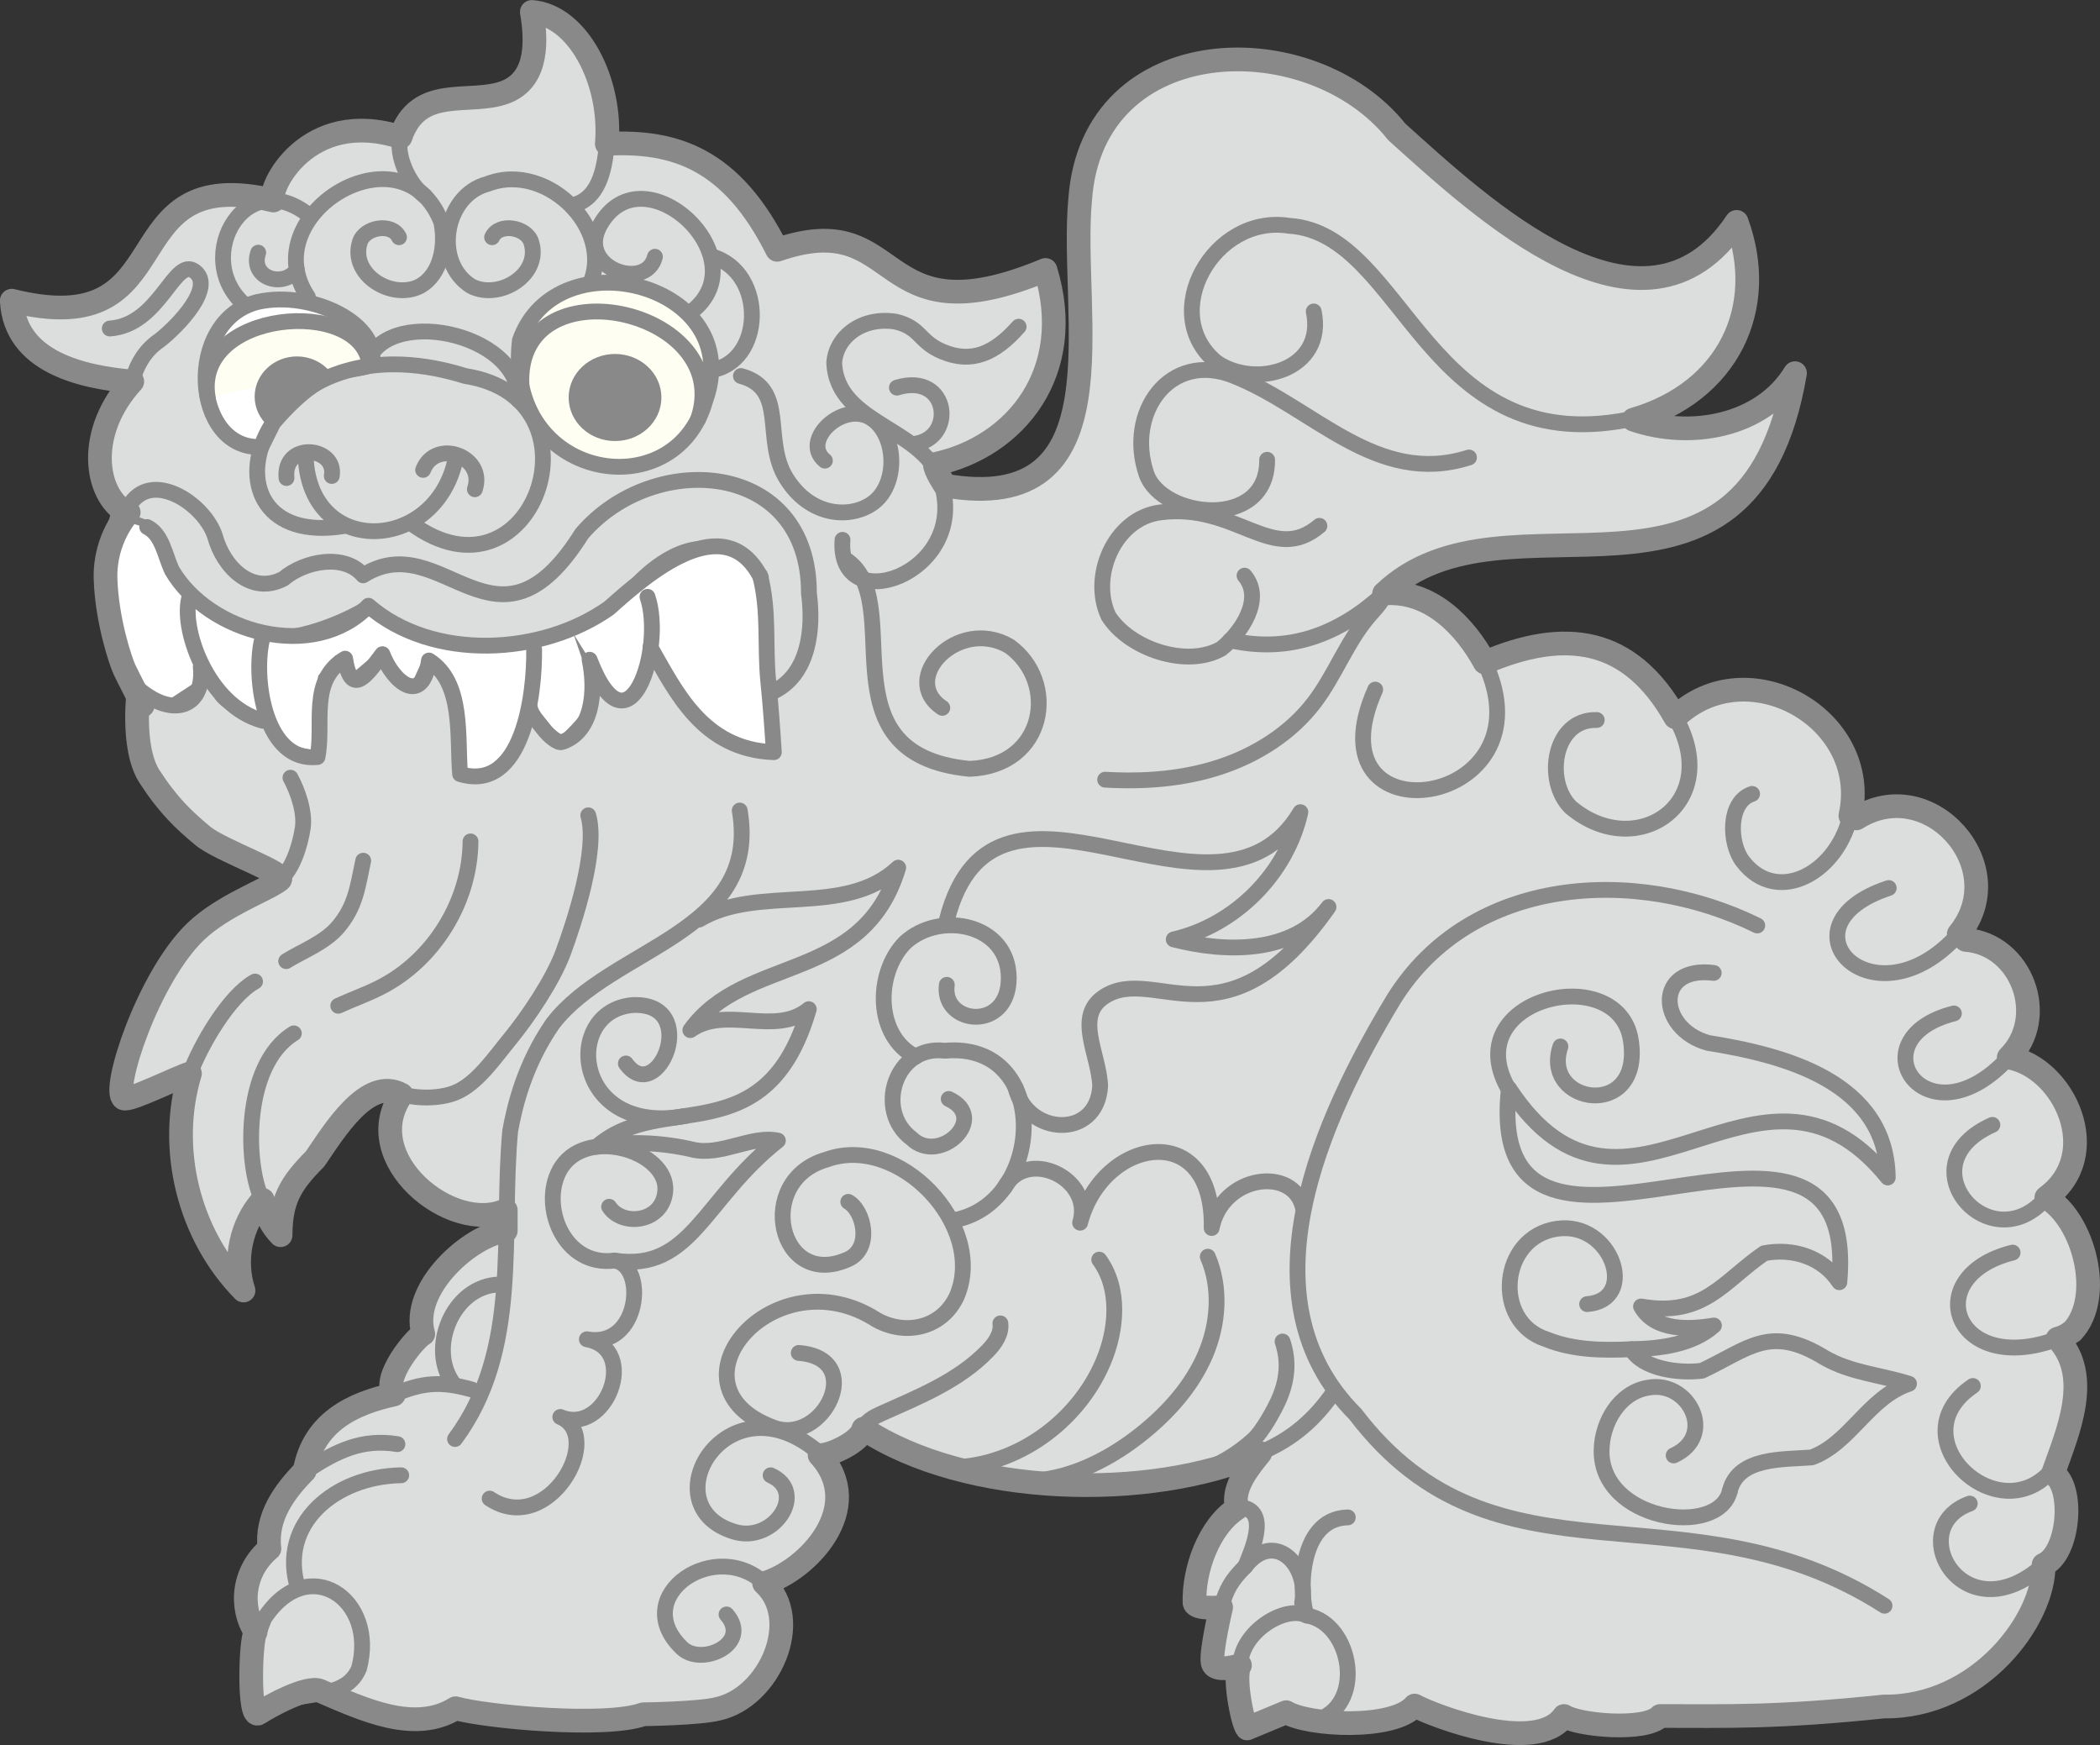 <?xml version="1.0" encoding="UTF-8"?>
<svg id="_레이어_2" data-name="레이어 2" xmlns="http://www.w3.org/2000/svg" viewBox="0 0 265.78 220.82">
  <rect x="0" y="0" width="265.78" height="220.82" fill="#333333" stroke="none"/>
  <defs>
    <style>
      .cls-1 {
        stroke-miterlimit: 10;
      }

      .cls-1, .cls-2 {
        fill: #fff;
      }

      .cls-1, .cls-2, .cls-3, .cls-4, .cls-5, .cls-6, .cls-7 {
        stroke: #898989;
      }

      .cls-2, .cls-3, .cls-4, .cls-5, .cls-6, .cls-7 {
        stroke-linecap: round;
        stroke-linejoin: round;
      }

      .cls-2, .cls-3, .cls-6, .cls-7 {
        stroke-width: 2px;
      }

      .cls-3, .cls-5 {
        fill: none;
      }

      .cls-4 {
        fill: #dcdddd;
      }

      .cls-4, .cls-5 {
        stroke-width: 3px;
      }

      .cls-6 {
        fill: #898989;
      }

      .cls-7 {
        fill: #fefff2;
      }
    </style>
  </defs>
  <g id="_레이어_1-2" data-name="레이어 1">
    <g id="HaeTaeLogoBW">
      <path class="cls-4" d="M262.27,168.48c4.06-4.33,1.46-14.16-3.28-16.94,7.42-5.43,2.27-16.48-4.76-17.73,5.08-5.03,1.7-14.32-5.44-14.88-.29-.27-.59-.52-.88-.75,6.9-8.44-3.76-20.47-12.97-14.62-.25-.12-.5-.24-.75-.34,2.71-12.3-13.05-21.16-22.16-12.46-5.76-10.23-13.99-11.24-24.11-6.93-2.48-4.57-6.89-9.21-12.74-8.73,15.4-14.72,46.05,7.08,52-27.88-4.15,6.8-13.32,8.35-20.45,5.88,12.06-3.49,17.04-14.21,13.06-25.02-11.74,17.62-32.46-1.91-43.01-11.39-10.8-13.63-38.5-13.08-40.07,8.52-1.39,14.67,5.88,40.22-17.09,36.24,0,0-1.3-1.93-1.31-2.72,10.28-2.17,17.94-11.72,14.01-24.57-22.12,9.23-17.62-8.19-33.96-2.55-5.74-11.5-12.93-13.87-21.56-13.41.68-7.88-3.65-16.25-9.49-16.69.8,4.7.33,8.79-3.43,10.18-4.48,1.65-10.92-1.04-13.19,5.66-11.82-3.78-16.88,6.58-16.09,8.02-21.04-4.98-10.78,18.24-33.11,12.68.4,7.76,8.85,9.67,15.25,10.23-5.87,6.42-4.78,14.26-.78,16.56-3.3,5.2-2.27,17.65,1.61,22.21,0,0-1.04,7.51,1.35,11.21,2.39,3.69,4.36,5.51,6.7,7.47s10.83,4.79,9.78,5.62c-1.58,1.26-7.14,3.17-10.65,6.54-5.99,5.75-10.66,20.06-9.11,21.09.65.43,6.92-2.72,8.4-3.14-2.87,9.47-.16,20.41,6.78,27.46-1.28-3.89-.32-8.43,2.43-11.47.28,1.67,1.08,3.26,2.26,4.47.03-4.46,1.23-6.49,4.37-9.66,2.32-3.34,6.6-10.57,10.94-8.12-5.57,8.1,6.37,17.74,13.19,14.61v2.61c-4.43.55-12.12,7.24-10.44,13.05-.96.46-5.29,5.59-3.73,7.67-5.23,1.14-10.17,3.51-11.28,9.67-2.53,2.56-4.95,5.82-4.46,9.83-3.33,2.8-3.83,7.33-1.75,10.56-.65.72-.96,11.17.38,10.28,1.26-.84,6.14-3.54,7.74-2.86,5.44,2.33,11.98,5.46,17.19,2.22,3.83,1.08,18.92,2.49,23.76.76,0,0,6.98-.08,9.39-.68,6.57-1.4,10.9-11.3,5.9-15.9,5.42-1.56,13.06-9.59,7.02-16.22,1.3.12,5.22-1.71,5.54-3.33,13.01,8.58,36.21,9.19,50.22,3.09-1.24,1.55-3.7,4.37-2.93,6.98-3.6,2.33-5.5,7.82-5.38,11.96.2.88,3.37.56,3.37.56,0,0-1.32,5.58-1.08,6.98.24,1.41,3.46.36,3.46.36-.88,1.16.31,7.29.91,7.99l4.94-2.05c2.77,1.68,13.59,2.28,16.26-.84,2.25,1.23,15.41,6.36,18.91,1.32,1.79,1.18,10.37,1.96,12.16,0,8.39,0,14.68.22,28.3-1.2,12.07.15,20.37-11.07,20.23-17.94,3.24-1.36,3.94-9.83,1.2-11.56,1.84-5.21,5-12.28.57-17.04.66-.18,1.28-.47,1.81-.93Z"/>
      <path class="cls-1" d="M26.81,86.56l-.97-2.1-1.02,2.41-3.27,2.14-3.53-1.45-3.89-8.68-.56-9.36.83-4.1s3.78.19,4.93,1.53,2.18,6.29,4.82,8.31c2.64,2.02,6.64,5.79,12.11,4.95s9.8-3.57,9.8-3.57c0,0,4.34,4.8,15.59,4.81s18.39-7.57,18.39-7.57c0,0,4.38-5.17,9.39-4.95,5.01.22,6.27,1.98,6.66,4.51s1.54,21.73,1.54,21.73c0,0-4.45-.34-7.73-2.87s-7.5-9.48-7.5-9.48c0,0-1.3,3.55-2.56,4.82s-2.07,1.02-2.88.12-2.48-3.57-2.48-3.57c0,0,1.27,3.67,0,5.68s-3.4,3.78-3.4,3.78l-4.63-3.51s-.81,3.92-2.25,5.41-2.48,2.52-3.92,2.43-2.08-.23-2.08-.23c0,0-.41-7.9-1.3-10.49s-2.97-3.55-2.97-3.55l-1.43,3.14-2.76-1.58-1.53-2.47-3.81,3.22-1.9-2.34-1.75,2.04-.88,9.78-3.29-.71-2.77-3.55c-1.27-.11-2.39-.46-3.35-.99-3.32-1.85-2.78-2.15-3.63-3.71"/>
      <path class="cls-3" d="M50.5,30.02c-.88-1.88-4.35-1.29-4.95.61-1.31,4.1,4.02,7.4,7.58,5.59,2.75-1.52,3.32-5.31,2.71-8.15-4.93-12.45-23.81-.88-16.88,9.49"/>
      <path class="cls-3" d="M62.28,30.02c.88-1.88,4.35-1.29,4.95.61,1.31,4.1-4.02,7.4-7.58,5.59-4.85-3-3.45-11.52,2.04-12.94,7.8-3.05,16.91,6.47,12.44,13.67"/>
      <path class="cls-3" d="M82.89,32.49c-1.1,4.46-9.89,1.43-7-3.91,5.53-10.21,21.48,5.07,10.61,11.55"/>
      <path class="cls-3" d="M89.74,46.89c7-.81,7.32-12.42.39-14.43"/>
      <path class="cls-3" d="M39.14,27.27c-8.48-6.81-15.33,6.35-7.42,11.89"/>
      <path class="cls-3" d="M32.68,31.97c-1.09,3.19,3.13,4.56,4.89,2.18"/>
      <path class="cls-3" d="M41.99,60.23c.66-3.71-6.18-4.41-5.73.26"/>
      <path class="cls-3" d="M53.55,59.46c1.58-4.02,7.95-1.71,6.55,2.45"/>
      <path class="cls-3" d="M38.68,57.33c.09,13.33,16.52,12.81,18.99.68"/>
      <path class="cls-3" d="M46.38,46.24c2.01-7.72,19.53-4.3,19.28,4.43"/>
      <path class="cls-7" d="M89.26,50.69c-3.86,13.82-25.56,10.04-23.46-7.62,4.7-13.3,28.76-7.04,23.46,7.62Z"/>
      <path class="cls-3" d="M88.35,53.06c4.82-14.06-23.21-20.05-22.35-4.25"/>
      <path class="cls-2" d="M33.07,56.55c-8.74.48-9.88-16.02-.43-18.35,6.85-1.51,15.68,2.86,14.38,7.97-2.62,1.11-5.75-.46-12.44,7.33l-1.51,3.04Z"/>
      <path class="cls-7" d="M26.29,50.3c-1.87-11.1,19.42-12.84,20.47-4.2"/>
      <path class="cls-3" d="M18.63,66.69c1.92.98,2.22,3.53,3.13,5.48,4.64,7.95,18.03,11.65,24.87,4.48,8.15,7.06,21.9,6.3,30.42.33,4.84-4.35,14.67-12.88,19.25-3.9"/>
      <path class="cls-3" d="M33.12,81.12c-1.07,4.96.44,15.4,7.06,14.67.85-4.13-1.1-9.73,3.5-12.44.78,5.13,2.92,1.78,4.72-.57,1.39,3.64,5.08,6.56,5.89.8,4.44,2.8,3.54,9.75,3.94,14.37,7.94,2.38,9.46-10.12,9.37-15.81"/>
      <path class="cls-3" d="M81.95,75.52c2.19,6.49-2.4,20.78-7.33,7.96.81,3.86.44,9.08-3.47,10.41-.56.24-1.8-.91-2.31-1.59-.54-.72-1.64-1.83-1.77-2.73"/>
      <path class="cls-3" d="M23.99,75.52c-1.19,3.8,2.18,13.75,9.24,15.68"/>
      <path class="cls-3" d="M17.81,87.42c4.23,3.4,8.1,1.99,7.6-3.04"/>
      <path class="cls-3" d="M96.19,72.8c1.2,4.61.58,8.82,1.05,13.48.29,2.83.53,6.2.7,8.9-9.04-.33-12.42-7.72-15.62-13.26"/>
      <path class="cls-3" d="M24.05,135.83c1.28-3.45,4.86-9.77,8.23-11.63"/>
      <path class="cls-3" d="M33.3,152.02c-2.25-4.06-2.75-17.21,3.89-21.26"/>
      <path class="cls-3" d="M222.4,117.11c-15.36-7.56-36.26-6.34-46.01,9.33-9.09,15.04-19.53,37.83-4.86,52.5,17.93,23.53,41.88,8.16,66.98,24.25"/>
      <path class="cls-3" d="M159.66,183.76c3.98-1.73,6.71-4.12,9.1-7.55"/>
      <path class="cls-3" d="M174.05,87.26c-8.69,19.49,22.64,15.22,13.87-3.44"/>
      <path class="cls-3" d="M202.09,91.11c-5.51-.16-6.65,7.78-3.28,11.06,8.39,7.02,19.62-.68,13.04-11.72"/>
      <path class="cls-3" d="M221.75,100.46c-3.07.99-2.94,6.24-1.18,8.54,4.41,5.75,12.27,1.32,13.7-6.24"/>
      <path class="cls-3" d="M239.04,112.37c-14.43,4.75-1.88,17.87,8.87,5.81"/>
      <path class="cls-3" d="M247.29,128.24c-12.64,3.21-3.46,16.93,6.94,5.58"/>
      <path class="cls-3" d="M252.16,142.34c-11.26,5.02-.17,17.51,6.83,9.2"/>
      <path class="cls-3" d="M254.72,158.5c-11.94,3-7.38,15.84,5.74,10.9"/>
      <path class="cls-3" d="M249.69,175.38c-9.96,6.72,4.05,19.41,10.65,9.8"/>
      <path class="cls-3" d="M249.3,190.26c-8.52,3.06-.81,16.9,9.38,7.75"/>
      <path class="cls-3" d="M93.77,47.58c5.98,1.61,2.7,8.02,5.74,12.93s8.13,5.16,10.94,3.15c3.23-2.31,3.07-8.42-.02-10.63-3.55-2.54-9.21,2.68-6.03,5.26"/>
      <path class="cls-3" d="M119.23,61.45c3.16,11.25-13.37,16.98-12.6,6.86"/>
      <path class="cls-3" d="M106.88,70.7c8.31,5.09-3.29,24.75,15.84,26.59,9.69-.39,11.27-11.03,5.03-15.52-6.51-3.78-14.01,4.14-8.49,7.8"/>
      <path class="cls-3" d="M93.62,102.56c2.65,15.61-16.16,17.2-23.66,26.97-3.62,5.24-4.84,10.55-5.39,13.57-1.23,13.4,1.43,27.62-6.98,38.99"/>
      <path class="cls-3" d="M49.86,176.45c3.51-1.47,5.87-1.75,9.85-.62"/>
      <path class="cls-3" d="M97.03,200.61c-6.24-6.36-17.64,1.31-10.72,7.93,2.49,2.39,8.87-.56,5.64-4.25"/>
      <path class="cls-3" d="M104.49,184.58c-12.04-11.53-22.63,6-11.5,9.26,4.98,1.46,9.27-5.05,4.54-7.16"/>
      <path class="cls-3" d="M107.36,152.08c1.97,1.11,3.06,5.86,0,7.25-8.83,4.01-11.94-10.01-2.75-12.6,9.12-3.32,20.25,8.31,16.51,17.24-1.86,4.1-6.49,5.09-10.17,3.05-12.99-8.37-27.32,8.41-13.03,13.63,6.26,2.29,11.84-8.79,3.17-9.45"/>
      <path class="cls-3" d="M120.4,154.46c11.88-1.81,12.85-22.74-.83-21.5-6.25-.78-8.92,7.58-4.2,11.1,3.53,3.42,9.89-2.58,4.7-5"/>
      <path class="cls-3" d="M119.83,124.62c-.68,5.06,7.84,6.01,7.84-.86s-8.7-8.57-13.13-4.48c-3.8,3.89-3.79,11.83,1.34,14.43"/>
      <path class="cls-3" d="M119.82,116.47c6.13-24.14,34.09,4.22,44.76-13.7-1.75,7.79-8.24,14.31-16.03,16.1,6.61,1.69,15.11,1.88,19.59-4.1-12.99,18.49-21.92,7.15-28.38,11.34-3.82,2.48-.67,7.27-.52,11.31-.38,6.8-9.19,6.28-10.71.24"/>
      <path class="cls-3" d="M88.49,116.36c7.52-4.5,18.41-.2,25.19-6.57-4.41,14.71-19.39,10.96-26.31,20.56,4.52-3.2,10.72.87,14.99-2.65-5.37,18.49-18.68,10.18-26.84,17.41,3.68-.79,8.43-.53,12.09.35s7.44-1.84,10.84-1.13c-9.41,7.41-10.97,16.65-20.67,15.18,4.13.62,3.21,11.17-3.51,9.96,6.72,1.21,2.47,12.29-3.36,9.83,5.72,2.41-1.52,15.27-8.94,10.33"/>
      <path class="cls-3" d="M77.09,152.7c1.69,2.57,6.81,2.01,7.11-2.02.38-5.07-10.31-8.36-13.41-2.54-2.41,4.54.58,12.19,6.98,11.37"/>
      <path class="cls-3" d="M86.7,141.22c-14.19,2.58-15.56-13.27-6.64-14.04,8.75-.42,3.21,13.01-.85,7.39"/>
      <path class="cls-3" d="M50.78,186.68c-8.38.13-15.61,6.12-13.06,14.32"/>
      <path class="cls-3" d="M39.01,185.96c3.59-2.35,6.84-3.95,11.29-3.22"/>
      <path class="cls-3" d="M63.17,162.54c-5.93.18-9.11,8.19-5.74,12.61"/>
      <path class="cls-3" d="M216.89,123.11c-7.51-.95-7.1,7.09-.71,8.86,9.71,1.55,22.57,4.91,22.74,17.03-16.35-20.19-33.03,11.52-47.95-11.29-3.45,31.47,44.63-6.37,41.82,24.54-2.08-3.16-5.82-4.37-9.51-3.67-5.23,3.59-7.61,8.13-15.59,6.74,1.76,3.14,6.12,2.92,9.23,2.41-2.67,2.41-6.79,2.94-10.44,2.99,1.38,2.51,6.09,3.11,8.93,2.73,5.94-2.8,8.59-5.88,15.47-1.67,3.35,1.94,7.04,2.16,10.73,3.32-5.1,1.68-7.5,7.58-12.32,9.32-3.58.29-9.3-.08-10.36,4.24"/>
      <path class="cls-3" d="M191.08,138.07c-7.12-11.7,13.75-16.64,15.32-6.44s-11.4,8.15-8.91.79"/>
      <path class="cls-3" d="M206.48,170.73c-3.66.16-7.35.13-10.78-1.26-6.83-2.2-5.89-12.97,1.38-13.99,6.96-.98,10.34,9.05,3.79,9.54"/>
      <path class="cls-3" d="M211.82,184.17c5.48-2.48,1.92-9.59-3.27-8.57-3.6.61-5.79,4.39-5.85,7.88-.2,8.94,14.8,11.16,16.23,5.19"/>
      <path class="cls-3" d="M170.58,192.01c-6.52.15-6.1,10.44-5.19,12.42-2.66-1.38-8.33,2.03-8.42,6.3"/>
      <path class="cls-3" d="M166.26,217.76c6.68-1.57,4.99-12.33-.87-13.34"/>
      <path class="cls-3" d="M154.59,203.38c.55-2.2,1.27-3.43,3.02-5.17"/>
      <path class="cls-3" d="M156.56,190.69c4.35.04,1.9,5.41,1.05,7.52,3.59-4.69,8.09-.28,7.19,4.6"/>
      <path class="cls-3" d="M16.29,64.09c2.78-4.87,9.65-.34,10.94,3.83,1.04,3.78,4.55,7.44,8.65,5.31,2.61-2.22,7.68-3.27,10.08-.43,10.06-6.35,16.81,12.07,27.68-5.27,9.16-10.68,28.78-9.23,28.74,7.54.6,4.5.02,10.32-4.57,12.48"/>
      <path class="cls-3" d="M33.43,204.8c5.58-8.49,14.39-2.4,12,6.34-2.03,4.79-9.04,2.04-13.17,6.02-1.41-4.05-.39-8.51,1.17-12.36Z"/>
      <path class="cls-3" d="M16.75,48.27c.47-1.97,1.54-3.91,3.44-5.2,2.34-1.82,7.05-6.72,4.47-8.72s-4.4,6.8-10.77,7.22"/>
      <path class="cls-3" d="M128.92,41.34c-3.01,3.4-5.92,4.69-9.59,3.17-3.07-1.27-2.74-3.04-5.98-3.81-4.21-.66-7.52,1.88-7.77,5.18.29,8.02,11.91,8.24,13.65,15.56"/>
      <path class="cls-3" d="M113.51,49.05c6.74-2.05,7.55,6.7,1.97,7.14"/>
      <path class="cls-3" d="M50.7,17.34c-.66,2.16,1.03,6.03,3.06,7.45"/>
      <path class="cls-3" d="M76.82,18.19c-.26,2.41-.68,6.57-3.93,7.66"/>
      <path class="cls-3" d="M175.18,75.09c-5.65,5.19-11.99,7.61-19.49,5.93"/>
      <path class="cls-3" d="M36.76,98.41c.95,1.73,1.85,4.39,1.56,6.34s-1.18,5.18-2.91,6.59"/>
      <path class="cls-3" d="M50.42,138.31c2.02.77,5.17.76,7.18-.04,2.77-1.11,5.04-4.48,6.94-6.79,2.24-2.73,5.43-7.42,6.74-10.97s4.46-12.95,3.17-17.34"/>
      <path class="cls-3" d="M166.27,39.41c1.54,7.41-7.37,9.88-12.35,6.41-7.39-6.13-.34-18.75,9.21-17.25,14.89.92,17.22,30.49,44.2,24.26"/>
      <path class="cls-3" d="M43.51,66.57c-19.8,3.2-11.64-27.42,15.38-18.99,18.1,2.85,8.44,29.9-6.85,18.64"/>
      <path class="cls-3" d="M42.81,127.27c1.76-.81,3.6-1.45,5.32-2.33,6.78-3.45,11.35-10.86,11.42-18.47"/>
      <path class="cls-3" d="M36.22,121.62c1.86-1.18,4.89-2.31,6.59-4.34,2.2-2.62,2.45-5.03,3.16-8.37"/>
      <path class="cls-3" d="M185.92,57.89c-11.71,3.73-19.65-6.32-29.8-10.34-8.12-3.21-13.65,4.71-11.03,12.41,1.91,5.61,15.35,7.25,15.28-1.78"/>
      <path class="cls-3" d="M166.99,66.54c-5.94,5.04-10.47-2.97-20.16-1.7-5.84.77-8.89,8.16-6.53,13.13,2.64,4.15,9.91,6.6,14.28,4.11,2.48-2,5.44-6.27,2.93-9.24"/>
      <path class="cls-3" d="M126.61,167.46c.17,1.31-.69,2.53-1.61,3.48-3.64,3.78-8.68,5.8-13.48,7.94-.95.43-2,.97-2.3,1.97"/>
      <path class="cls-3" d="M139.12,159.39c2.68,3.68,2.26,8.86.46,13.04-3.24,7.54-10.95,13.1-19.15,13.25"/>
      <path class="cls-3" d="M152.86,159.02c1.69,3.91,1.36,8.51-.32,12.42-1.68,3.91-4.6,7.2-7.91,9.87-3.95,3.19-8.67,5.64-13.72,6.05"/>
      <path class="cls-3" d="M162.32,169.75c.85,2.53.6,4.95-.48,7.38-.7,1.57-2.15,4.06-3.13,4.97-2.18,2.01-4.59,3.36-7.38,4.37"/>
      <path class="cls-3" d="M127.13,150.27c2.8-5.16,11.29-1.16,9.57,4.45,2.86-10.85,16.95-13.22,16.65.67,1.37-6.77,10.42-7.89,11.57-2.49"/>
      <path class="cls-3" d="M175.11,75.53c-.44.92-1.18,1.64-1.84,2.41-2.8,3.26-4.29,7.45-6.88,10.88-2.96,3.92-7.3,6.68-11.96,8.22-4.66,1.54-9.65,1.91-14.56,1.62"/>
      <ellipse class="cls-6" cx="77.84" cy="50.3" rx="4.87" ry="4.51"/>
      <path class="cls-6" d="M34.59,53.14c.5-.85,1.34-2.06,2.53-3.01,1.54-1.22,3.2-2.05,3.94-2.4-.8-.98-2.05-1.63-3.47-1.63-2.41,0-4.36,1.83-4.36,4.09,0,1.16.52,2.21,1.35,2.95Z"/>
      <path class="cls-5" d="M16.29,64.84s-3.1,3.23-2.93,8.45,1.9,10.38,2.39,11.43,2.31,4.55,2.31,4.55"/>
    </g>
  </g>
</svg>
